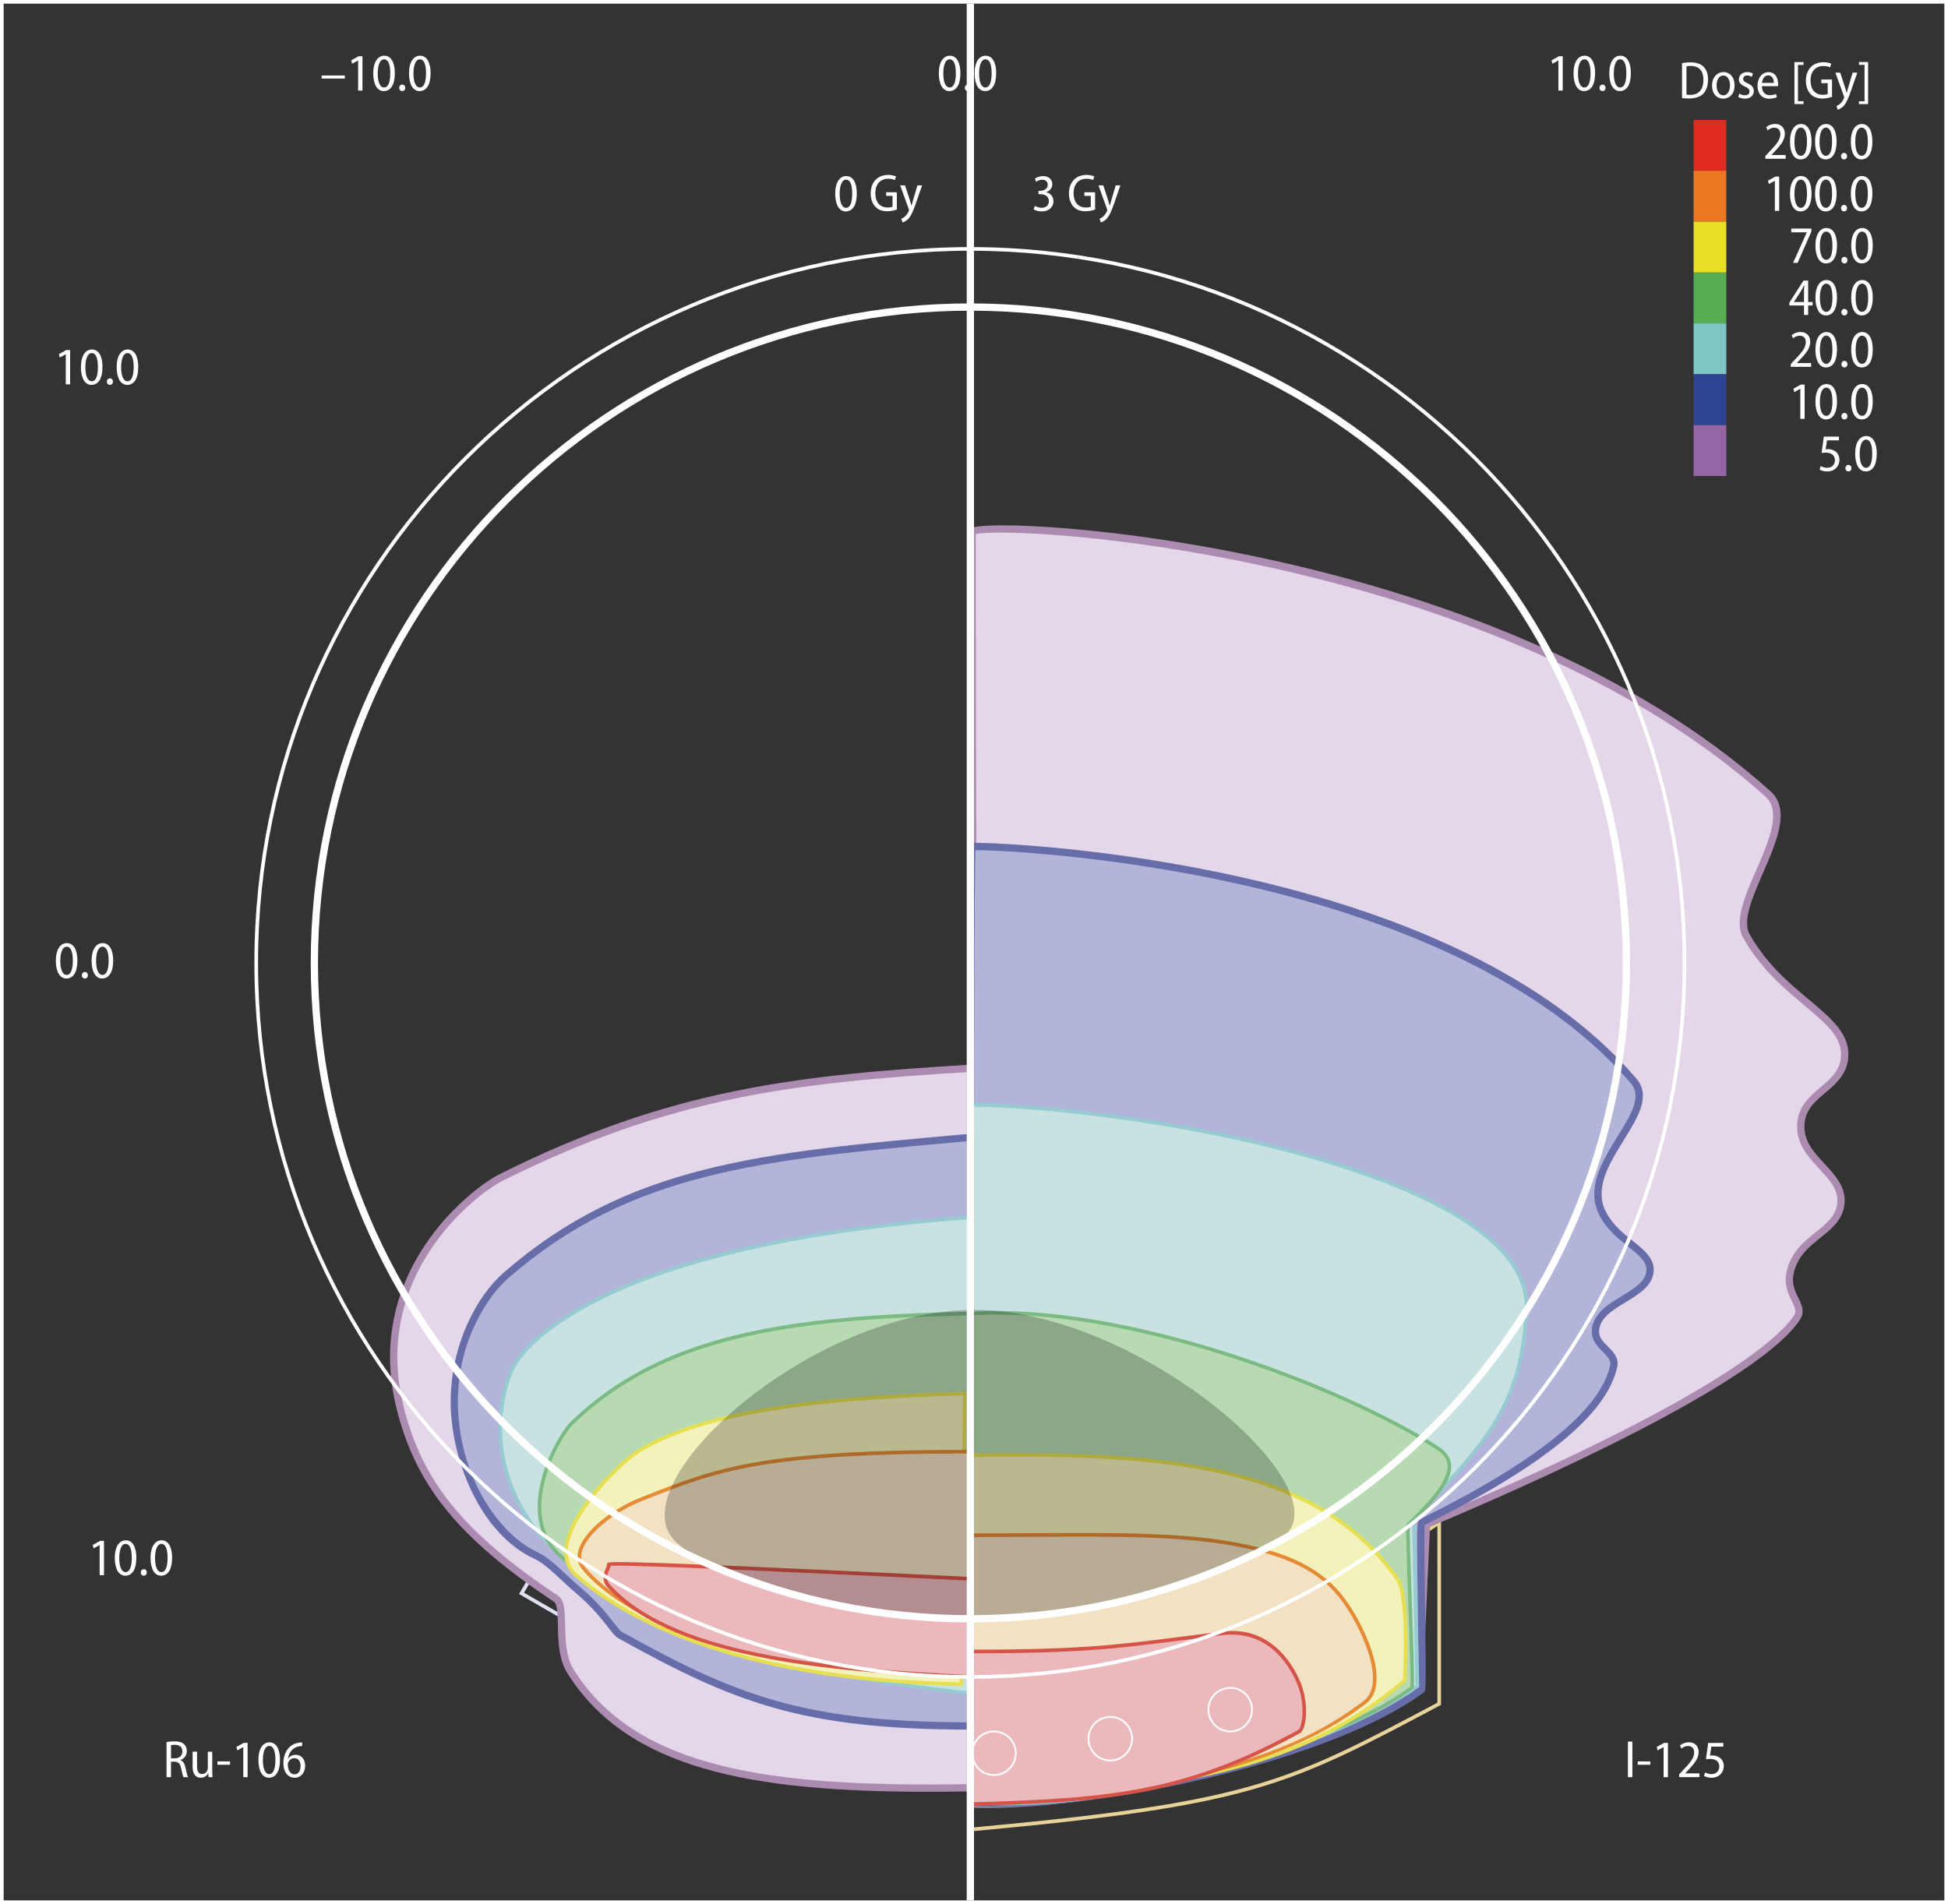 <?xml version="1.0" encoding="UTF-8"?><svg id="Calque_1" xmlns="http://www.w3.org/2000/svg" viewBox="0 0 536 524"><rect x="0" y="0" width="536" height="524" fill="#333333" stroke="none"/><defs><style>.cls-1{fill:#56ae53;}.cls-2{fill:#b8dab3;}.cls-3{fill:#e9e026;}.cls-4{opacity:.24;}.cls-4,.cls-5{isolation:isolate;}.cls-6{fill:#676da8;}.cls-7{fill:#e22b20;}.cls-8{fill:#7ec5c6;}.cls-9{fill:#e4d7ea;}.cls-10{fill:#2e4392;}.cls-11{fill:#ab8cb0;}.cls-12{fill:#ed7723;}.cls-13{fill:#fff;}.cls-14{fill:#e58b36;}.cls-15{fill:#e6df52;}.cls-16{fill:#ebb9bc;}.cls-17{fill:#c7e2e1;}.cls-18{fill:#96cbd1;}.cls-19{fill:#7cba83;}.cls-20{fill:#9566a5;}.cls-21{fill:#b2b4d9;}.cls-22{fill:#e7d29a;}.cls-23{fill:#f4f2bb;}.cls-24{fill:#f2e2c3;}.cls-25{fill:#d55347;}.cls-26{fill:#dfe0f2;}</style></defs><g id="Calque_3"><path class="cls-26" d="M267.5,476.02l-.52-.02c-63.53-2.04-92.77-19.05-123.74-37.07l-.44-.25,7.65-12.86.43.26c46.67,27.8,65.2,34.93,116.11,35.93h.49v14.02ZM144.19,438.32c30.61,17.8,59.7,34.56,122.31,36.66v-11.99c-50.62-1.04-69.3-8.19-115.69-35.8l-6.63,11.14Z"/><path class="cls-22" d="M266.5,504.05v-42.85l.55.06c58.61,6.04,127.97-42.17,128.66-42.66l.79-.55v51.15l-.27.14c-41.91,22.29-51.86,27.59-129.19,34.67l-.55.05ZM267.5,462.3v40.65c76.46-7.02,86.56-12.32,128-34.36v-48.64c-7.38,5-65.05,42.82-118.01,42.83-3.36,0-6.68-.15-9.99-.47Z"/><path class="cls-9" d="M267.5,146.5c0-4,141,2,219,72,9.18,8.24-10.95,30.09-6,39,10,18,28.51,22.4,27,34-1.06,8.1-11.55,9.2-12,18-.5,9.77,12.17,13.3,11,22-1.06,7.9-12,8.92-14,19-1.14,5.85,4.09,8.77,2,12-11,17-71,44-102,57l-2,44c-64,36-122,33-122,33,0-67-1-245.96-1-350Z"/><path class="cls-11" d="M271.5,497.55c-1.92,0-2.97-.05-3.05-.05l-.95-.05v-.95c0-29.83-.19-80.68-.42-139.57-.27-71.58-.58-152.71-.58-210.43,0-.3.12-.87.91-1.22,7.82-3.49,143.32,3.88,219.76,72.48,5.55,4.98,1.67,13.88-2.07,22.49-2.82,6.47-5.73,13.16-3.72,16.77,4.55,8.18,10.8,13.43,16.32,18.06,6.52,5.47,11.68,9.79,10.79,16.56-.56,4.28-3.45,6.72-6.24,9.09-2.85,2.41-5.54,4.69-5.75,8.83-.23,4.5,2.58,7.54,5.56,10.75,2.99,3.22,6.07,6.55,5.43,11.33-.56,4.17-3.62,6.62-6.58,8.99-3.17,2.54-6.45,5.16-7.43,10.08-.52,2.66.42,4.59,1.33,6.47.91,1.88,1.86,3.83.53,5.88-11.47,17.73-74.59,45.67-101.87,57.13l-2,43.92-.48.27c-55.25,31.08-106.66,33.18-119.49,33.18ZM269.5,495.53c7.74.17,61.64.05,120.03-32.63l2-44.08.58-.24c80.4-33.72,97.8-50.83,101.55-56.62.69-1.06.25-2.07-.65-3.92-.95-1.97-2.14-4.41-1.5-7.73,1.12-5.63,4.85-8.62,8.14-11.25,2.9-2.32,5.4-4.32,5.85-7.69.52-3.85-2-6.56-4.92-9.7-2.98-3.22-6.37-6.87-6.09-12.21.26-5,3.41-7.67,6.45-10.25,2.62-2.22,5.1-4.32,5.55-7.83.74-5.68-3.81-9.49-10.1-14.76-5.37-4.51-12.06-10.11-16.79-18.62-2.49-4.48.49-11.31,3.63-18.54,3.46-7.96,7.05-16.19,2.57-20.2-39.96-35.86-95.61-53.97-135.25-62.85-43.7-9.78-77.87-10.64-82.08-9.4,0,57.69.31,138.55.58,209.92.22,58.25.41,108.65.42,138.61Z"/><path class="cls-21" d="M267.45,233c.5-.5,129.19,2.5,182.06,64.5,7.49,8.74-15.41,23.08-8.51,36.5,4.17,8.07,13.62,10.12,13,16-.76,6.91-14.29,8.3-15,16-.42,4.68,5.87,5.93,5,10-2.49,11.5-17.45,25.5-52.87,43-.63.31.57,45.58,0,46-26.43,19.5-94.27,33.5-123.7,31-.68-.06-.43-262.5.02-263h0Z"/><path class="cls-6" d="M274.74,497.28c-2.69,0-5.16-.09-7.39-.28l-.62-.05-.23-.59c-.45-1.15-.51-72.59-.48-132.32.02-32.92.07-65.71.15-89.98.13-41.27.18-41.32.54-41.73l.04-.04c.34-.34.45-.45,6-.23,12.95.51,127.99,6.7,177.52,64.79,4.07,4.74.41,10.64-3.46,16.89-4.06,6.55-8.25,13.32-4.92,19.8,1.83,3.54,4.79,5.91,7.4,7.99,3.14,2.5,6.1,4.87,5.71,8.57-.42,3.85-4.11,6.09-7.67,8.26-3.6,2.19-7.01,4.26-7.33,7.73-.17,1.89,1.08,3.14,2.41,4.46,1.46,1.46,3.12,3.1,2.57,5.66-2.81,12.98-20.13,27.2-52.96,43.46-.18,2.37-.03,13.8.1,23.09.3,22.53.24,22.57-.4,23.04-25.36,18.71-85.48,31.47-116.99,31.47ZM268.36,495.07c28.48,2.05,94.72-10.9,121.86-30.64.16-2.04.02-12.42-.1-21.63-.32-24.25-.29-24.27.57-24.69,32.08-15.85,49.69-30.09,52.33-42.31.3-1.41-.57-2.37-2.03-3.82-1.45-1.44-3.25-3.23-2.99-6.06.41-4.47,4.41-6.9,8.28-9.26,3.3-2.01,6.41-3.9,6.72-6.76.28-2.61-2.04-4.46-4.97-6.79-2.77-2.21-5.9-4.71-7.93-8.64-3.85-7.49.85-15.08,5-21.77,3.62-5.85,6.76-10.9,3.64-14.54-26.94-31.59-74-47.38-108.74-55.06-35.36-7.82-66.1-9.14-71.57-9.14h-.05c-.53,16.15-.56,245.99-.03,261.11Z"/><path class="cls-17" d="M267,304c52,1,154.31,20.68,153,56-1,27-12,38-31,58l1,46c-25,18-85,35-122,32l-1-192Z"/><path class="cls-18" d="M277.24,496.86c-3.2,0-6.3-.12-9.28-.36l-.46-.04-1-192.97h.51c23.62.46,54.46,4.62,80.49,10.86,22.54,5.4,52.27,14.86,65.87,29.24,4.95,5.23,7.35,10.76,7.14,16.43-.99,26.61-11.88,38.06-29.92,57.04l-1.08,1.13,1,46.06-.21.15c-21.93,15.79-74.62,32.45-113.05,32.45ZM268.5,495.54c38.41,2.93,97.33-14.9,121-31.79l-1-45.94,1.36-1.43c18.49-19.45,28.67-30.16,29.64-56.39.2-5.39-2.11-10.67-6.87-15.7-13.43-14.21-42.96-23.59-65.37-28.96-25.77-6.18-56.28-10.31-79.76-10.81l1,191.03Z"/><path class="cls-2" d="M267.5,361.5c40.5-2.5,100,19,128,37,5.18,3.33,5.5,8.5-8,21-.52.48,1.57,44.58,1,45-25.5,18.5-70.5,25.5-121.5,31.5-.7.08-.21-134.46.5-134.5Z"/><path class="cls-19" d="M266.76,496.53l-.18-.25c-.72-1.01-.27-133.48.45-134.99l.13-.27.31-.03c42-2.59,101.52,19.87,128.3,37.08,2.2,1.41,3.35,3.04,3.52,4.99.34,3.89-3.26,9.2-11.34,16.7-.15,1.37.22,12.05.54,21.51.81,23.25.7,23.33.3,23.62-26.24,19.04-72.56,25.81-121.74,31.59l-.29.04ZM267.92,361.98c-.68,7.44-1.12,125.25-.5,133.47,48.77-5.75,94.66-12.49,120.64-31.25.17-1.53-.22-12.85-.57-22.89-.76-21.79-.66-21.88-.33-22.18,7.8-7.22,11.44-12.45,11.13-15.98-.14-1.64-1.12-2.99-3.06-4.24-26.58-17.08-85.5-39.36-127.31-36.95Z"/><path class="cls-23" d="M267.5,400.5c56-1,95.26,3.53,117,34,3.32,4.65,2,28,2,28-28,24-62,30-119,33v-95Z"/><path class="cls-15" d="M267,496.03v-96.02h.49c58.16-1.05,96.02,4.22,117.42,34.2,3.38,4.74,2.15,27.36,2.09,28.32v.21s-.17.14-.17.14c-28.2,24.17-62.3,30.12-119.3,33.12l-.53.03ZM268,400.99v93.98c56.34-2.99,90.15-8.92,118.01-32.71.12-2.34,1.1-23.25-1.92-27.47-21.08-29.54-58.54-34.79-116.09-33.8Z"/><path class="cls-24" d="M267.5,422.5c33,0,56-1,75,3,13.13,2.76,22.12,7.3,28,16,5.7,8.42,11.28,22.23,5,27-25,19-62,25-108,28v-74Z"/><path class="cls-14" d="M267,497.03v-75.03h.5c5.77,0,11.24-.03,16.44-.06,24.93-.14,42.94-.24,58.67,3.07,14.18,2.98,22.65,7.83,28.31,16.21,5.64,8.33,11.6,22.58,4.89,27.68-26.61,20.23-67.76,25.46-108.27,28.1l-.53.03ZM268,423v72.97c67.86-4.48,91.63-16.04,107.2-27.86,6.11-4.64.11-18.61-5.11-26.32-5.51-8.15-13.79-12.87-27.69-15.79-15.62-3.29-33.59-3.19-58.45-3.05-5.05.03-10.35.06-15.94.06Z"/><path class="cls-16" d="M267.5,454.5c36,0,44-2,69-5,11.87-1.42,18.4,7.41,21,14,2.3,5.81,1.34,12.26,0,13-31,17-52,19-90,20v-42Z"/><path class="cls-25" d="M267,497.01v-43.01h.5c29.69,0,40.04-1.33,57.18-3.52,3.56-.46,7.41-.95,11.76-1.47,14.08-1.69,20.03,10.53,21.52,14.31,2.26,5.71,1.51,12.66-.22,13.62-30.68,16.82-51.05,19.03-90.23,20.06h-.51ZM268,455v40.99c38.68-1.03,58.91-3.28,89.26-19.92.9-.5,2.11-6.49-.22-12.38-1.43-3.62-7.12-15.27-20.48-13.69-4.36.52-8.19,1.02-11.76,1.47-17.08,2.19-27.43,3.52-56.8,3.53Z"/><path class="cls-9" d="M267,492c-57,1-93-5-110-32-4.27-6.79-1-18-4-20-27.09-18.06-38.06-32.68-43-53-9-37,20.55-59.28,28-63,46-23,80-27,129-30v198Z"/><path class="cls-11" d="M255.29,493.11c-48.86,0-82.59-6.29-99.14-32.58-2.46-3.91-2.57-9.1-2.65-13.27-.06-2.85-.12-5.8-1.06-6.43-26.44-17.62-38.2-32.15-43.42-53.6-8.98-36.94,20.21-59.98,28.52-64.13,47.04-23.52,81.77-27.19,129.39-30.1l1.06-.07v200.05l-.98.02c-4,.07-7.91.11-11.73.11ZM266,295.06c-46.83,2.89-81.21,6.66-127.55,29.83-8.01,4-36.15,26.22-27.48,61.87,5.08,20.89,16.62,35.1,42.58,52.4,1.81,1.21,1.87,4.23,1.95,8.05.08,3.92.18,8.8,2.34,12.25,17.24,27.38,54.17,32.43,108.15,31.55v-195.95Z"/><path class="cls-21" d="M267,475c-45.64,0-63.9-7-96.36-25-1.68-.94-4.19-6.05-11.15-12-5.13-4.38-8.4-8.25-12.18-10-14.37-6.68-22.24-26.78-22.31-42-.08-16.51,7.85-29.48,14.2-35,34.49-30,72-33,127.8-38v162Z"/><path class="cls-6" d="M268,476h-1c-46.66,0-65.34-7.66-96.84-25.12-.83-.47-1.64-1.5-2.86-3.06-1.71-2.18-4.28-5.49-8.45-9.05-1.66-1.41-3.15-2.8-4.46-4.02-2.83-2.63-5.06-4.71-7.49-5.83-14.77-6.87-22.82-27.23-22.89-42.9-.08-15.9,7.25-29.42,14.54-35.76,34.28-29.82,70.84-33.09,126.18-38.04l3.28-.29v164.09ZM266,314.09l-1.1.1c-54.95,4.92-91.25,8.17-125.04,37.56-5.19,4.51-13.94,16.79-13.86,34.24.09,20.17,11.27,36.23,21.73,41.1,2.71,1.26,5.17,3.54,8.01,6.18,1.36,1.27,2.77,2.58,4.4,3.96,4.32,3.7,6.97,7.09,8.73,9.34.96,1.22,1.78,2.28,2.26,2.55,30.96,17.17,49.41,24.76,94.87,24.87v-159.91Z"/><path class="cls-17" d="M267,335c-94.46,7-122.9,32-127,44-7.64,22.55,5,40.38,11.17,46,26.41,24,59.93,35,115.79,41l.04-131Z"/><path class="cls-18" d="M267.46,466.56l-.55-.06c-57.79-6.21-90.34-17.74-116.07-41.13-7.16-6.52-18.73-24.63-11.31-46.53,4.08-11.93,23.91-21.52,29.89-24.17,23.21-10.3,56.04-17.09,97.55-20.17l.54-.04-.04,132.09ZM266.5,335.54c-41.15,3.09-73.67,9.83-96.68,20.04-5.89,2.61-25.4,12.04-29.34,23.58-7.25,21.41,4.05,39.1,11.03,45.47,25.48,23.16,57.74,34.62,114.95,40.81l.04-129.9Z"/><path class="cls-2" d="M266.5,361.5c-49,1-84,6-109,30-4.12,3.95-16.31,25.71-3,37,33,28,62,33,112,33v-100Z"/><path class="cls-19" d="M267,462h-.5c-49.66,0-79.13-4.96-112.32-33.12-3.96-3.36-6.05-7.88-6.22-13.45-.32-10.57,6.45-21.66,9.2-24.3,24.84-23.85,58.9-29.11,109.34-30.14h.51s0,101,0,101ZM266,362.01c-49.91,1.05-83.63,6.31-108.15,29.85-2.66,2.55-9.2,13.29-8.89,23.54.16,5.27,2.13,9.55,5.87,12.71,32.84,27.87,62.07,32.85,111.18,32.88v-98.99Z"/><path class="cls-23" d="M265.5,383.5c-35,1-71,4-90,16-6.1,3.85-27.2,24.93-17,34,18,16,53,29,106,30l1-80Z"/><path class="cls-15" d="M264.99,464.01h-.5c-64.39-1.22-94.25-19.41-106.32-30.14-2.16-1.92-3.13-4.47-2.87-7.58.87-10.62,15.59-24.47,19.94-27.21,19.84-12.53,58.65-15.17,90.25-16.08h.52s-1.01,81.01-1.01,81.01ZM264.99,384.01c-31.38.91-69.7,3.58-89.23,15.91-4.69,2.96-18.67,16.65-19.47,26.45-.23,2.78.62,5.05,2.54,6.75,11.94,10.61,41.46,28.57,105.17,29.86l.99-78.98Z"/><path class="cls-24" d="M267,399.5c-57.81,0-70,5-90.26,13-10.79,4.26-20.67,13.52-16.22,19,12.16,15,46.65,29,106.48,29v-61Z"/><path class="cls-14" d="M267.5,461h-.5c-77.21,0-101.32-22.34-106.87-29.19-1.15-1.42-1.48-3.12-.98-5.04,1.33-5.09,8.65-11.29,17.4-14.74l.49-.19c20.28-8.01,32.52-12.84,89.95-12.84h.5v62ZM266.5,400c-56.82.03-68.98,4.83-89.09,12.77l-.49.19c-8.34,3.29-15.56,9.34-16.8,14.07-.42,1.6-.15,3,.79,4.15,5.47,6.75,29.23,28.72,105.59,28.82v-60Z"/><path class="cls-16" d="M267,434.5s-100.5-5-99.49-4c.49.48-2.33,3.44,0,6,18.28,20,62.94,23,99.49,25v-27Z"/><path class="cls-25" d="M267.5,462.03l-.53-.03c-34.13-1.87-80.88-4.43-99.83-25.16-1.82-2-.86-4.25-.34-5.46.09-.22.21-.48.25-.63l-.14-.14.13-.34c.22-.49.39-.88,50.38,1.37,24.54,1.11,49.35,2.34,49.6,2.35l.48.02v28ZM168.04,430.89c-.05.26-.18.56-.32.89-.52,1.21-1.23,2.86.16,4.39,18.58,20.33,64.71,22.95,98.62,24.81v-26c-26.4-1.31-92.62-4.46-98.46-4.08Z"/><path class="cls-4" d="M185.5,423.83c-14.82-15.77,36.24-62.21,81-63.33,45.81-1.14,104,49.36,86.5,62.5-20,15-69,23-86,23-26,0-71-11-81.5-22.17Z"/><rect class="cls-7" x="466" y="33" width="9" height="14"/><rect class="cls-12" x="466" y="47" width="9" height="14"/><rect class="cls-3" x="466" y="61" width="9" height="14"/><rect class="cls-1" x="466" y="75" width="9" height="14"/><rect class="cls-8" x="466" y="89" width="9" height="14"/><rect class="cls-10" x="466" y="103" width="9" height="14"/><rect class="cls-20" x="466" y="117" width="9" height="14"/></g><g id="Calque_11"><g class="cls-5"><path class="cls-13" d="M462.81,17.36c.67-.12,1.47-.2,2.34-.2,1.57,0,2.7.38,3.46,1.09.84.75,1.37,1.92,1.37,3.65s-.51,3.07-1.34,3.91-2.18,1.29-3.83,1.29c-.77,0-1.44-.03-1.99-.1v-9.63h-.01ZM464.03,26.05c.28.04.65.06,1.02.06,2.27,0,3.65-1.32,3.65-4.17.01-2.37-1.13-3.79-3.47-3.79-.51,0-.9.04-1.19.1v7.8h0Z"/><path class="cls-13" d="M477.28,23.46c0,2.63-1.64,3.7-3.15,3.7-1.71,0-3.05-1.32-3.05-3.62s1.44-3.7,3.15-3.7,3.05,1.38,3.05,3.62ZM472.32,23.52c0,1.42.68,2.72,1.86,2.72s1.84-1.31,1.84-2.75c0-1.16-.48-2.7-1.84-2.7s-1.86,1.47-1.86,2.73Z"/><path class="cls-13" d="M478.59,25.76c.33.22.94.46,1.53.46.84,0,1.26-.44,1.26-1.05s-.32-.92-1.18-1.31c-1.18-.49-1.74-1.16-1.74-1.99,0-1.13.9-2.03,2.28-2.03.67,0,1.22.19,1.58.42l-.3.9c-.28-.17-.73-.39-1.29-.39-.71,0-1.09.44-1.09.94,0,.55.35.81,1.19,1.21,1.1.48,1.73,1.09,1.73,2.12,0,1.29-.96,2.11-2.47,2.11-.7,0-1.37-.19-1.8-.46l.3-.93h0Z"/><path class="cls-13" d="M484.79,23.69c.03,1.86,1.05,2.5,2.18,2.5.79,0,1.31-.16,1.71-.33l.22.89c-.44.2-1.16.41-2.11.41-2.02,0-3.2-1.42-3.2-3.54s1.18-3.76,3.04-3.76c2.03,0,2.62,1.86,2.62,3.24,0,.28-.01.46-.03.61h-4.43v-.02ZM488.08,22.81c.01-.99-.39-2.06-1.55-2.06s-1.63,1.15-1.71,2.06h3.27-.01Z"/><path class="cls-13" d="M493.75,28.65v-11.56h2.51v.78h-1.54v9.99h1.54v.78h-2.51Z"/><path class="cls-13" d="M504.09,26.64c-.52.2-1.53.48-2.63.48-1.29,0-2.4-.33-3.25-1.21-.8-.79-1.31-2.11-1.31-3.71.01-3.2,2-5.08,4.81-5.08.99,0,1.76.22,2.14.41l-.29,1c-.45-.2-1-.36-1.86-.36-2.02,0-3.52,1.34-3.52,3.97s1.39,3.95,3.34,3.95c.7,0,1.15-.1,1.38-.22v-2.99h-1.76v-.99h2.95v4.75h0Z"/><path class="cls-13" d="M506.34,19.99l1.35,4.13c.15.48.29,1.02.41,1.44h.03c.12-.41.25-.94.41-1.45l1.22-4.11h1.28l-1.69,4.87c-.77,2.22-1.35,3.59-2.21,4.44-.6.57-1.19.81-1.48.89l-.35-1.03c.33-.12.73-.35,1.09-.7.32-.31.7-.8.93-1.35.07-.15.1-.23.1-.32s-.01-.17-.07-.32l-2.35-6.48h1.34,0Z"/><path class="cls-13" d="M514.01,17.06v11.59h-2.51v-.78h1.54v-10.02h-1.54v-.78h2.51Z"/></g><g class="cls-5"><path class="cls-13" d="M284.75,56.66c.33.2,1.07.52,1.87.52,1.44,0,1.99-.94,1.98-1.84,0-1.29-1.08-1.9-2.28-1.9h-.57v-.93h.55c.86,0,1.99-.49,1.99-1.63,0-.81-.49-1.42-1.54-1.42-.65,0-1.29.3-1.67.57l-.31-.9c.45-.33,1.31-.67,2.24-.67,1.7,0,2.53,1.06,2.53,2.22,0,.97-.57,1.8-1.64,2.22v.03c1.06.23,1.96,1.08,1.96,2.44,0,1.51-1.12,2.82-3.23,2.82-.93,0-1.77-.28-2.21-.58l.32-.94h.01Z"/><path class="cls-13" d="M301.32,57.66c-.52.2-1.52.48-2.63.48-1.29,0-2.4-.33-3.25-1.21-.8-.79-1.31-2.11-1.31-3.71.01-3.2,2-5.08,4.81-5.08.99,0,1.76.22,2.14.41l-.29,1c-.45-.2-1-.36-1.86-.36-2.02,0-3.52,1.34-3.52,3.97s1.39,3.95,3.34,3.95c.7,0,1.15-.1,1.38-.22v-2.99h-1.76v-.99h2.95v4.75h0Z"/><path class="cls-13" d="M303.57,51.01l1.35,4.13c.15.48.29,1.02.41,1.44h.03c.12-.41.25-.94.41-1.45l1.22-4.11h1.28l-1.68,4.87c-.77,2.22-1.35,3.59-2.21,4.44-.6.57-1.19.81-1.48.89l-.35-1.03c.33-.12.73-.35,1.09-.7.32-.31.7-.8.93-1.35.07-.15.1-.23.1-.32s-.01-.17-.07-.32l-2.35-6.48h1.34-.02Z"/></g><g class="cls-5"><path class="cls-13" d="M235.75,53.25c0,3.27-1.18,4.94-3.05,4.94-1.73,0-2.86-1.73-2.89-4.84,0-3.18,1.25-4.9,3.05-4.9s2.89,1.79,2.89,4.79h0ZM231.04,53.35c0,2.41.65,3.85,1.74,3.85,1.18,0,1.71-1.54,1.71-3.91s-.51-3.85-1.71-3.85c-1.05,0-1.74,1.44-1.74,3.91Z"/><path class="cls-13" d="M246.77,57.66c-.52.2-1.52.48-2.63.48-1.29,0-2.4-.33-3.25-1.21-.8-.79-1.31-2.11-1.31-3.71,0-3.2,2-5.08,4.81-5.08.99,0,1.76.22,2.14.41l-.29,1c-.45-.2-1-.36-1.86-.36-2.02,0-3.52,1.34-3.52,3.97s1.39,3.95,3.34,3.95c.7,0,1.15-.1,1.38-.22v-2.99h-1.76v-.99h2.95v4.75Z"/><path class="cls-13" d="M249.02,51.01l1.35,4.13c.15.48.29,1.02.41,1.44h.03c.12-.41.25-.94.41-1.45l1.22-4.11h1.28l-1.69,4.87c-.77,2.22-1.35,3.59-2.21,4.44-.6.57-1.19.81-1.48.89l-.35-1.03c.33-.12.73-.35,1.09-.7.32-.31.7-.8.93-1.35.07-.15.1-.23.1-.32s0-.17-.07-.32l-2.35-6.48h1.34,0Z"/></g><g class="cls-5"><path class="cls-13" d="M45.83,479.43c.6-.13,1.41-.2,2.19-.2,1.22,0,2.06.25,2.64.78.48.44.74,1.1.74,1.87,0,1.28-.76,2.12-1.76,2.5v.03c.73.26,1.16.96,1.39,2.05.29,1.37.51,2.27.7,2.63h-1.26c-.15-.29-.36-1.15-.61-2.37-.26-1.34-.76-1.86-1.85-1.89h-.97v4.26h-1.22v-9.66h0ZM47.05,483.9h1.05c1.26,0,2.08-.74,2.08-1.89,0-1.22-.77-1.82-2.08-1.83-.49,0-.86.04-1.05.1v3.62Z"/><path class="cls-13" d="M58.41,487.17c0,.74.03,1.37.06,1.92h-1.08l-.07-1.03h-.03c-.29.51-.97,1.18-2.08,1.18s-2.21-.71-2.21-2.96v-4.21h1.22v4.01c0,1.26.35,2.15,1.38,2.15.8,0,1.31-.61,1.48-1.1.06-.19.1-.41.1-.65v-4.4h1.22v5.11-.02Z"/><path class="cls-13" d="M63.29,484.75v.92h-3.46v-.92h3.46Z"/><path class="cls-13" d="M66.94,480.82h-.03l-1.63.89-.23-.94,2.03-1.12h1.05v9.44h-1.19v-8.27h0Z"/><path class="cls-13" d="M77.04,484.3c0,3.27-1.18,4.94-3.05,4.94-1.73,0-2.86-1.73-2.89-4.84,0-3.18,1.25-4.9,3.05-4.9s2.89,1.79,2.89,4.79h0ZM72.33,484.4c0,2.41.65,3.85,1.74,3.85,1.18,0,1.71-1.54,1.71-3.91s-.51-3.85-1.71-3.85c-1.05,0-1.74,1.44-1.74,3.91Z"/><path class="cls-13" d="M83.13,480.52c-.25,0-.54.01-.87.09-1.87.33-2.8,1.83-3.02,3.37h.03c.44-.6,1.13-1.05,2.08-1.05,1.54,0,2.61,1.18,2.61,3.01s-1.07,3.3-2.91,3.3-3.08-1.6-3.08-3.97c0-1.84.61-3.3,1.5-4.26.71-.79,1.71-1.26,2.8-1.42.35-.06.64-.07.86-.07v1h0ZM82.71,486.02c0-1.38-.68-2.16-1.73-2.16-.68,0-1.34.44-1.66,1.12-.07.13-.13.32-.13.57.03,1.67.7,2.75,1.87,2.75.96,0,1.64-.83,1.64-2.27h.01Z"/></g><g class="cls-5"><path class="cls-13" d="M27.42,425.22h-.03l-1.63.89-.23-.94,2.03-1.12h1.05v9.44h-1.19v-8.27h0Z"/><path class="cls-13" d="M37.52,428.7c0,3.27-1.18,4.94-3.05,4.94-1.73,0-2.86-1.73-2.89-4.84,0-3.18,1.25-4.9,3.05-4.9s2.89,1.79,2.89,4.79h0ZM32.81,428.8c0,2.41.65,3.85,1.74,3.85,1.18,0,1.71-1.54,1.71-3.91s-.51-3.85-1.71-3.85c-1.05,0-1.74,1.44-1.74,3.91Z"/><path class="cls-13" d="M38.73,432.75c0-.52.35-.9.83-.9s.83.36.83.9c0,.51-.32.89-.83.89-.48,0-.83-.38-.83-.89Z"/><path class="cls-13" d="M47.36,428.7c0,3.27-1.18,4.94-3.05,4.94-1.73,0-2.86-1.73-2.89-4.84,0-3.18,1.25-4.9,3.05-4.9s2.89,1.79,2.89,4.79h0ZM42.66,428.8c0,2.41.65,3.85,1.74,3.85,1.18,0,1.71-1.54,1.71-3.91s-.51-3.85-1.71-3.85c-1.05,0-1.74,1.44-1.74,3.91Z"/></g><g class="cls-5"><path class="cls-13" d="M18.1,97.5h-.03l-1.63.89-.23-.94,2.03-1.12h1.05v9.44h-1.19v-8.27Z"/><path class="cls-13" d="M28.2,100.98c0,3.27-1.18,4.94-3.05,4.94-1.73,0-2.86-1.73-2.89-4.84,0-3.18,1.25-4.9,3.05-4.9s2.89,1.79,2.89,4.79h0ZM23.49,101.08c0,2.41.65,3.85,1.74,3.85,1.18,0,1.71-1.54,1.71-3.91s-.51-3.85-1.71-3.85c-1.05,0-1.74,1.44-1.74,3.91Z"/><path class="cls-13" d="M29.41,105.03c0-.52.35-.9.83-.9s.83.36.83.9c0,.51-.32.89-.83.89-.48,0-.83-.38-.83-.89Z"/><path class="cls-13" d="M38.04,100.98c0,3.27-1.18,4.94-3.05,4.94-1.73,0-2.86-1.73-2.89-4.84,0-3.18,1.25-4.9,3.05-4.9s2.89,1.79,2.89,4.79h0ZM33.33,101.08c0,2.41.65,3.85,1.74,3.85,1.18,0,1.71-1.54,1.71-3.91s-.51-3.85-1.71-3.85c-1.05,0-1.74,1.44-1.74,3.91Z"/></g><g class="cls-5"><path class="cls-13" d="M94.89,20.78v.84h-6.39v-.84h6.39Z"/><path class="cls-13" d="M98.54,16.65h-.03l-1.63.89-.23-.94,2.03-1.12h1.05v9.44h-1.19s0-8.27,0-8.27Z"/><path class="cls-13" d="M108.64,20.13c0,3.27-1.18,4.94-3.05,4.94-1.73,0-2.86-1.73-2.89-4.84,0-3.18,1.25-4.9,3.05-4.9s2.89,1.79,2.89,4.79h0ZM103.93,20.23c0,2.41.65,3.85,1.74,3.85,1.18,0,1.71-1.54,1.71-3.91s-.51-3.85-1.71-3.85c-1.05,0-1.74,1.44-1.74,3.91Z"/><path class="cls-13" d="M109.85,24.18c0-.52.35-.9.83-.9s.83.36.83.9c0,.51-.32.89-.83.89-.48,0-.83-.38-.83-.89Z"/><path class="cls-13" d="M118.48,20.13c0,3.27-1.18,4.94-3.05,4.94-1.73,0-2.86-1.73-2.89-4.84,0-3.18,1.25-4.9,3.05-4.9s2.89,1.79,2.89,4.79h0ZM113.77,20.23c0,2.41.65,3.85,1.74,3.85,1.18,0,1.71-1.54,1.71-3.91s-.51-3.85-1.71-3.85c-1.05,0-1.74,1.44-1.74,3.91Z"/></g><g class="cls-5"><path class="cls-13" d="M428.8,16.65h-.03l-1.63.89-.23-.94,2.03-1.12h1.05v9.44h-1.19v-8.27h0Z"/><path class="cls-13" d="M438.9,20.13c0,3.27-1.18,4.94-3.05,4.94-1.73,0-2.86-1.73-2.89-4.84,0-3.18,1.25-4.9,3.05-4.9s2.89,1.79,2.89,4.79h0ZM434.19,20.23c0,2.41.65,3.85,1.74,3.85,1.18,0,1.71-1.54,1.71-3.91s-.51-3.85-1.71-3.85c-1.05,0-1.74,1.44-1.74,3.91Z"/><path class="cls-13" d="M440.11,24.18c0-.52.35-.9.83-.9s.83.36.83.9c0,.51-.32.89-.83.89-.48,0-.83-.38-.83-.89Z"/><path class="cls-13" d="M448.74,20.13c0,3.27-1.18,4.94-3.05,4.94-1.73,0-2.86-1.73-2.89-4.84,0-3.18,1.25-4.9,3.05-4.9s2.89,1.79,2.89,4.79h0ZM444.04,20.23c0,2.41.65,3.85,1.74,3.85,1.18,0,1.71-1.54,1.71-3.91s-.51-3.85-1.71-3.85c-1.05,0-1.74,1.44-1.74,3.91Z"/></g><g class="cls-5"><path class="cls-13" d="M264.26,20.13c0,3.27-1.18,4.94-3.05,4.94-1.73,0-2.86-1.73-2.89-4.84,0-3.18,1.25-4.9,3.05-4.9s2.89,1.79,2.89,4.79h0ZM259.55,20.23c0,2.41.65,3.85,1.74,3.85,1.18,0,1.71-1.54,1.71-3.91s-.51-3.85-1.71-3.85c-1.05,0-1.74,1.44-1.74,3.91Z"/><path class="cls-13" d="M265.48,24.18c0-.52.35-.9.83-.9s.83.36.83.9c0,.51-.32.89-.83.89-.48,0-.83-.38-.83-.89Z"/><path class="cls-13" d="M274.1,20.13c0,3.27-1.18,4.94-3.05,4.94-1.73,0-2.86-1.73-2.89-4.84,0-3.18,1.25-4.9,3.05-4.9s2.89,1.79,2.89,4.79h0ZM269.4,20.23c0,2.41.65,3.85,1.74,3.85,1.18,0,1.71-1.54,1.71-3.91s-.51-3.85-1.71-3.85c-1.05,0-1.74,1.44-1.74,3.91Z"/></g><g class="cls-5"><path class="cls-13" d="M21.3,264.35c0,3.27-1.18,4.94-3.05,4.94-1.73,0-2.86-1.73-2.89-4.84,0-3.18,1.25-4.9,3.05-4.9s2.89,1.79,2.89,4.79h0ZM16.59,264.45c0,2.41.65,3.85,1.74,3.85,1.18,0,1.71-1.54,1.71-3.91s-.51-3.85-1.71-3.85c-1.05,0-1.74,1.44-1.74,3.91Z"/><path class="cls-13" d="M22.52,268.4c0-.52.35-.9.83-.9s.83.36.83.9c0,.51-.32.89-.83.89-.48,0-.83-.38-.83-.89Z"/><path class="cls-13" d="M31.14,264.35c0,3.27-1.18,4.94-3.05,4.94-1.73,0-2.86-1.73-2.89-4.84,0-3.18,1.25-4.9,3.05-4.9s2.89,1.79,2.89,4.79h0ZM26.44,264.45c0,2.41.65,3.85,1.74,3.85,1.18,0,1.71-1.54,1.71-3.91s-.51-3.85-1.71-3.85c-1.05,0-1.74,1.44-1.74,3.91Z"/></g><g class="cls-5"><path class="cls-13" d="M449.15,479.3v9.79h-1.22v-9.79h1.22Z"/><path class="cls-13" d="M454.09,484.75v.92h-3.46v-.92h3.46Z"/><path class="cls-13" d="M457.75,480.82h-.03l-1.63.89-.23-.94,2.03-1.12h1.05v9.44h-1.19v-8.27h0Z"/><path class="cls-13" d="M462.02,489.09v-.76l.93-1.02c2.03-2.08,3.2-3.46,3.21-5,0-.97-.46-1.8-1.71-1.8-.81,0-1.44.42-1.82.73l-.36-.89c.55-.46,1.41-.86,2.43-.86,1.89,0,2.69,1.32,2.69,2.69,0,1.76-1.24,3.27-2.98,5.08l-.71.75v.03h3.91v1.03h-5.58v.02Z"/><path class="cls-13" d="M474.17,480.69h-3.28l-.38,2.46c.19-.03.36-.04.65-.04.65,0,1.39.17,1.96.57.67.44,1.18,1.22,1.18,2.34,0,1.86-1.38,3.23-3.31,3.23-.9,0-1.7-.25-2.13-.52l.3-.96c.35.22,1.05.48,1.8.48,1.13,0,2.11-.77,2.11-2.09-.01-1.29-.86-2.09-2.54-2.09-.48,0-.84.04-1.13.09l.61-4.49h4.17v1.05-.03Z"/></g><g class="cls-5"><path class="cls-13" d="M485.74,43.72v-.76l.93-1.02c2.03-2.08,3.2-3.46,3.21-5,0-.97-.46-1.8-1.71-1.8-.81,0-1.44.42-1.82.73l-.36-.89c.55-.46,1.41-.86,2.43-.86,1.89,0,2.69,1.32,2.69,2.69,0,1.76-1.23,3.27-2.98,5.08l-.71.75v.03h3.91v1.03h-5.58v.02Z"/><path class="cls-13" d="M498.46,38.93c0,3.27-1.18,4.94-3.05,4.94-1.73,0-2.86-1.73-2.89-4.84,0-3.18,1.25-4.9,3.05-4.9s2.89,1.79,2.89,4.79h0ZM493.75,39.03c0,2.41.65,3.85,1.74,3.85,1.18,0,1.71-1.54,1.71-3.91s-.51-3.85-1.71-3.85c-1.05,0-1.74,1.44-1.74,3.91Z"/><path class="cls-13" d="M505.35,38.93c0,3.27-1.18,4.94-3.05,4.94-1.73,0-2.86-1.73-2.89-4.84,0-3.18,1.25-4.9,3.05-4.9s2.89,1.79,2.89,4.79h0ZM500.65,39.03c0,2.41.65,3.85,1.74,3.85,1.18,0,1.71-1.54,1.71-3.91s-.51-3.85-1.71-3.85c-1.05,0-1.74,1.44-1.74,3.91Z"/><path class="cls-13" d="M506.57,42.98c0-.52.35-.9.83-.9s.83.36.83.9c0,.51-.32.89-.83.89-.48,0-.83-.38-.83-.89Z"/><path class="cls-13" d="M515.2,38.93c0,3.27-1.18,4.94-3.05,4.94-1.73,0-2.86-1.73-2.89-4.84,0-3.18,1.25-4.9,3.05-4.9s2.89,1.79,2.89,4.79h0ZM510.49,39.03c0,2.41.65,3.85,1.74,3.85,1.18,0,1.71-1.54,1.71-3.91s-.51-3.85-1.71-3.85c-1.05,0-1.74,1.44-1.74,3.91Z"/></g><g class="cls-5"><path class="cls-13" d="M488.36,49.76h-.03l-1.63.89-.23-.94,2.03-1.12h1.05v9.44h-1.19v-8.27h0Z"/><path class="cls-13" d="M498.46,53.24c0,3.27-1.18,4.94-3.05,4.94-1.73,0-2.86-1.73-2.89-4.84,0-3.18,1.25-4.9,3.05-4.9s2.89,1.79,2.89,4.79h0ZM493.75,53.34c0,2.41.65,3.85,1.74,3.85,1.18,0,1.71-1.54,1.71-3.91s-.51-3.85-1.71-3.85c-1.05,0-1.74,1.44-1.74,3.91Z"/><path class="cls-13" d="M505.35,53.24c0,3.27-1.18,4.94-3.05,4.94-1.73,0-2.86-1.73-2.89-4.84,0-3.18,1.25-4.9,3.05-4.9s2.89,1.79,2.89,4.79h0ZM500.65,53.34c0,2.41.65,3.85,1.74,3.85,1.18,0,1.71-1.54,1.71-3.91s-.51-3.85-1.71-3.85c-1.05,0-1.74,1.44-1.74,3.91Z"/><path class="cls-13" d="M506.57,57.29c0-.52.35-.9.83-.9s.83.36.83.9c0,.51-.32.89-.83.89-.48,0-.83-.38-.83-.89Z"/><path class="cls-13" d="M515.2,53.24c0,3.27-1.18,4.94-3.05,4.94-1.73,0-2.86-1.73-2.89-4.84,0-3.18,1.25-4.9,3.05-4.9s2.89,1.79,2.89,4.79h0ZM510.49,53.34c0,2.41.65,3.85,1.74,3.85,1.18,0,1.71-1.54,1.71-3.91s-.51-3.85-1.71-3.85c-1.05,0-1.74,1.44-1.74,3.91Z"/></g><g class="cls-5"><path class="cls-13" d="M498.42,62.9v.8l-3.79,8.64h-1.25l3.76-8.38v-.03h-4.26v-1.03h5.54Z"/><path class="cls-13" d="M505.46,67.55c0,3.27-1.18,4.94-3.05,4.94-1.73,0-2.86-1.73-2.89-4.84,0-3.18,1.25-4.9,3.05-4.9s2.89,1.79,2.89,4.79h0ZM500.75,67.65c0,2.41.65,3.85,1.74,3.85,1.18,0,1.71-1.54,1.71-3.91s-.51-3.85-1.71-3.85c-1.05,0-1.74,1.44-1.74,3.91Z"/><path class="cls-13" d="M506.67,71.6c0-.52.35-.9.83-.9s.83.36.83.9c0,.51-.32.89-.83.89-.48,0-.83-.38-.83-.89Z"/><path class="cls-13" d="M515.3,67.55c0,3.27-1.18,4.94-3.05,4.94-1.73,0-2.86-1.73-2.89-4.84,0-3.18,1.25-4.9,3.05-4.9s2.89,1.79,2.89,4.79h0ZM510.59,67.65c0,2.41.65,3.85,1.74,3.85,1.18,0,1.71-1.54,1.71-3.91s-.51-3.85-1.71-3.85c-1.05,0-1.74,1.44-1.74,3.91h0Z"/></g><g class="cls-5"><path class="cls-13" d="M496.38,86.66v-2.59h-4.01v-.81l3.86-6.04h1.29v5.9h1.23v.96h-1.23v2.59h-1.15.01ZM496.38,83.11v-3.02c0-.54.03-1.06.06-1.6h-.04c-.31.62-.52,1.03-.8,1.53l-2,3.07v.03h2.79-.01Z"/><path class="cls-13" d="M505.46,81.87c0,3.27-1.18,4.94-3.05,4.94-1.73,0-2.86-1.73-2.89-4.84,0-3.18,1.25-4.9,3.05-4.9s2.89,1.79,2.89,4.79h0ZM500.75,81.97c0,2.41.65,3.85,1.74,3.85,1.18,0,1.71-1.54,1.71-3.91s-.51-3.85-1.71-3.85c-1.05,0-1.74,1.44-1.74,3.91Z"/><path class="cls-13" d="M506.67,85.92c0-.52.35-.9.83-.9s.83.36.83.9c0,.51-.32.89-.83.89-.48,0-.83-.38-.83-.89Z"/><path class="cls-13" d="M515.3,81.87c0,3.27-1.18,4.94-3.05,4.94-1.73,0-2.86-1.73-2.89-4.84,0-3.18,1.25-4.9,3.05-4.9s2.89,1.79,2.89,4.79h0ZM510.59,81.97c0,2.41.65,3.85,1.74,3.85,1.18,0,1.71-1.54,1.71-3.91s-.51-3.85-1.71-3.85c-1.05,0-1.74,1.44-1.74,3.91h0Z"/></g><g class="cls-5"><path class="cls-13" d="M492.74,100.97v-.76l.93-1.02c2.03-2.08,3.2-3.46,3.21-5,0-.97-.46-1.8-1.71-1.8-.81,0-1.44.42-1.82.73l-.36-.89c.55-.46,1.41-.86,2.43-.86,1.89,0,2.69,1.32,2.69,2.69,0,1.76-1.23,3.27-2.98,5.08l-.71.75v.03h3.91v1.03h-5.58v.02Z"/><path class="cls-13" d="M505.46,96.18c0,3.27-1.18,4.94-3.05,4.94-1.73,0-2.86-1.73-2.89-4.84,0-3.18,1.25-4.9,3.05-4.9s2.89,1.79,2.89,4.79h0ZM500.75,96.28c0,2.41.65,3.85,1.74,3.85,1.18,0,1.71-1.54,1.71-3.91s-.51-3.85-1.71-3.85c-1.05,0-1.74,1.44-1.74,3.91Z"/><path class="cls-13" d="M506.67,100.23c0-.52.35-.9.83-.9s.83.36.83.9c0,.51-.32.89-.83.89-.48,0-.83-.38-.83-.89Z"/><path class="cls-13" d="M515.3,96.18c0,3.27-1.18,4.94-3.05,4.94-1.73,0-2.86-1.73-2.89-4.84,0-3.18,1.25-4.9,3.05-4.9s2.89,1.79,2.89,4.79h0ZM510.59,96.28c0,2.41.65,3.85,1.74,3.85,1.18,0,1.71-1.54,1.71-3.91s-.51-3.85-1.71-3.85c-1.05,0-1.74,1.44-1.74,3.91h0Z"/></g><g class="cls-5"><path class="cls-13" d="M495.36,107.01h-.03l-1.63.89-.23-.94,2.03-1.12h1.05v9.44h-1.19v-8.27h0Z"/><path class="cls-13" d="M505.46,110.49c0,3.27-1.18,4.94-3.05,4.94-1.73,0-2.86-1.73-2.89-4.84,0-3.18,1.25-4.9,3.05-4.9s2.89,1.79,2.89,4.79h0ZM500.75,110.59c0,2.41.65,3.85,1.74,3.85,1.18,0,1.71-1.54,1.71-3.91s-.51-3.85-1.71-3.85c-1.05,0-1.74,1.44-1.74,3.91Z"/><path class="cls-13" d="M506.67,114.54c0-.52.35-.9.83-.9s.83.36.83.9c0,.51-.32.89-.83.89-.48,0-.83-.38-.83-.89Z"/><path class="cls-13" d="M515.3,110.49c0,3.27-1.18,4.94-3.05,4.94-1.73,0-2.86-1.73-2.89-4.84,0-3.18,1.25-4.9,3.05-4.9s2.89,1.79,2.89,4.79h0ZM510.59,110.59c0,2.41.65,3.85,1.74,3.85,1.18,0,1.71-1.54,1.71-3.91s-.51-3.85-1.71-3.85c-1.05,0-1.74,1.44-1.74,3.91h0Z"/></g><g class="cls-5"><path class="cls-13" d="M505.99,121.19h-3.28l-.38,2.46c.19-.03.36-.04.65-.04.65,0,1.39.17,1.96.57.67.44,1.18,1.22,1.18,2.34,0,1.86-1.38,3.23-3.31,3.23-.9,0-1.7-.25-2.13-.52l.3-.96c.35.22,1.05.48,1.8.48,1.13,0,2.11-.77,2.11-2.09-.01-1.29-.86-2.09-2.54-2.09-.48,0-.84.04-1.13.09l.61-4.49h4.17v1.05-.03Z"/><path class="cls-13" d="M507.78,128.85c0-.52.35-.9.83-.9s.83.36.83.9c0,.51-.32.89-.83.89-.48,0-.83-.38-.83-.89Z"/><path class="cls-13" d="M516.4,124.8c0,3.27-1.18,4.94-3.05,4.94-1.73,0-2.86-1.73-2.89-4.84,0-3.18,1.25-4.9,3.05-4.9s2.89,1.79,2.89,4.79h0ZM511.7,124.9c0,2.41.65,3.85,1.74,3.85,1.18,0,1.71-1.54,1.71-3.91s-.51-3.85-1.71-3.85c-1.05,0-1.74,1.44-1.74,3.91Z"/></g><path class="cls-13" d="M267,462c-108.63,0-197-88.37-197-197s88.37-197,197-197,197,88.37,197,197-88.37,197-197,197ZM267,69c-108.07,0-196,87.93-196,196s87.93,196,196,196,196-87.92,196-196-87.92-196-196-196Z"/><path class="cls-13" d="M305.5,484.75c-3.45,0-6.25-2.8-6.25-6.25s2.8-6.25,6.25-6.25,6.25,2.8,6.25,6.25-2.8,6.25-6.25,6.25ZM305.5,472.75c-3.17,0-5.75,2.58-5.75,5.75s2.58,5.75,5.75,5.75,5.75-2.58,5.75-5.75-2.58-5.75-5.75-5.75Z"/><path class="cls-13" d="M338.5,476.75c-3.45,0-6.25-2.8-6.25-6.25s2.8-6.25,6.25-6.25,6.25,2.8,6.25,6.25-2.8,6.25-6.25,6.25ZM338.5,464.75c-3.17,0-5.75,2.58-5.75,5.75s2.58,5.75,5.75,5.75,5.75-2.58,5.75-5.75-2.58-5.75-5.75-5.75Z"/><path class="cls-13" d="M273.5,488.75c-3.45,0-6.25-2.8-6.25-6.25s2.8-6.25,6.25-6.25,6.25,2.8,6.25,6.25-2.8,6.25-6.25,6.25ZM273.5,476.75c-3.17,0-5.75,2.58-5.75,5.75s2.58,5.75,5.75,5.75,5.75-2.58,5.75-5.75-2.58-5.75-5.75-5.75Z"/><path class="cls-13" d="M536,524H0V0h536v524ZM1,523h534V1H1v522Z"/><path class="cls-13" d="M267,446.5c-100.08,0-181.5-81.42-181.5-181.5s81.42-181.5,181.5-181.5,181.5,81.42,181.5,181.5-81.42,181.5-181.5,181.5ZM267,85.5c-98.98,0-179.5,80.52-179.5,179.5s80.52,179.5,179.5,179.5,179.5-80.52,179.5-179.5-80.52-179.5-179.5-179.5Z"/><rect class="cls-13" x="266" y="1" width="2" height="522"/></g></svg>